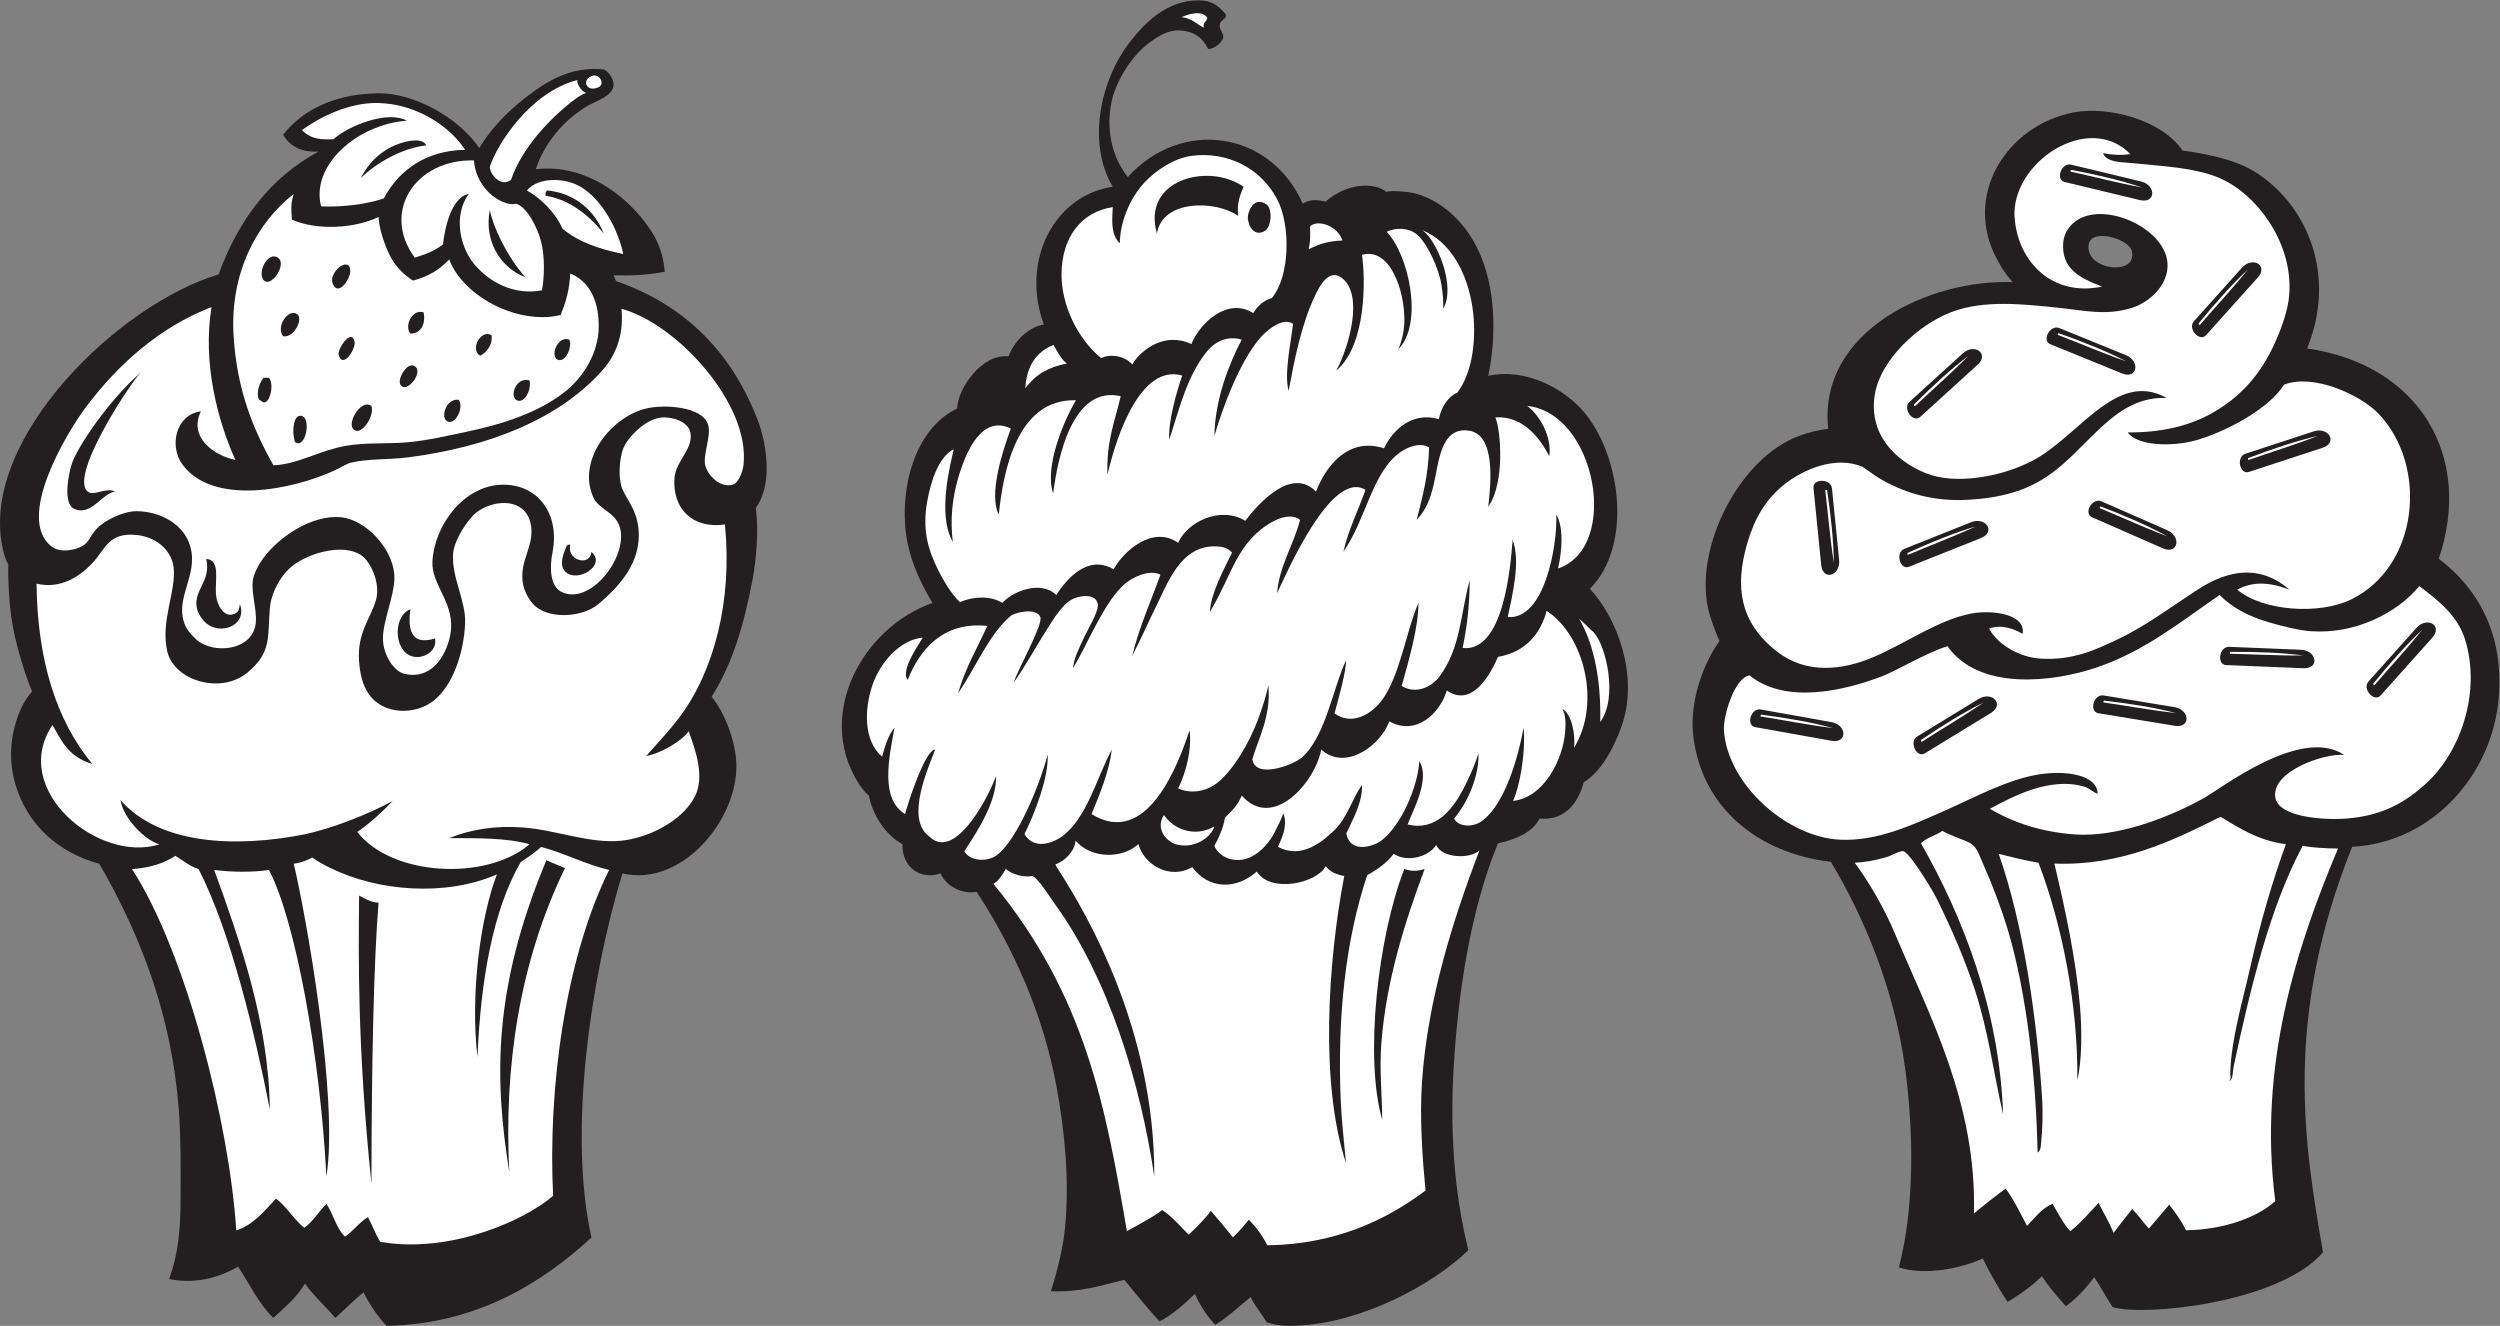 <?xml version="1.0" encoding="UTF-8" standalone="no"?>
<svg
   xmlns:dc="http://purl.org/dc/elements/1.1/"
   xmlns:cc="http://creativecommons.org/ns#"
   xmlns:rdf="http://www.w3.org/1999/02/22-rdf-syntax-ns#"
   xmlns:svg="http://www.w3.org/2000/svg"
   xmlns="http://www.w3.org/2000/svg"
   viewBox="0 0 762.347 404.307"
   height="404.307"
   width="762.347"
   xml:space="preserve"
   id="svg2"
   version="1.1"><rect x="0" y="0" width="762.347" height="404.307" fill="#808080" stroke="none"/><defs
     id="defs6" /><g
     transform="matrix(1.333,0,0,-1.333,0,404.307)"
     id="g10"><g
       transform="scale(0.1)"
       id="g12"><path
         id="path14"
         style="fill:#231f20;fill-opacity:1;fill-rule:evenodd;stroke:none"
         d="m 500.059,2405.33 c 45.308,124.48 118.304,221.27 228.41,280.96 -43.934,-2.4 -67.309,15.96 -80.856,38.41 52.082,66.98 135.274,94.34 218.301,95 81.586,0.64 183.636,-55.88 230.426,-125.32 32.98,54 76.11,94.57 127.34,131.38 44.39,31.91 94.83,54.85 157.66,48.51 9.28,-4.52 23.23,-19.83 22.23,-36.38 -1.49,-24.63 -42.82,-37.23 -58.61,-46.5 -56.73,-33.25 -100.29,-87.35 -119.26,-145.53 101.45,12.25 187.78,-46.91 238.51,-107.13 34.52,-40.97 51.48,-74.45 56.6,-127.33 -56.68,-10.75 -93.4,-8 -117.24,-8.09 2.18,-4.06 4.07,-9.56 5.65,-13.27 193.36,-66.66 281.42,-204.95 325.84,-322.27 15.15,-39.99 29.1,-117.94 8.09,-169.78 -4.17,-10.31 -6.8,-17.83 -14.15,-26.28 6.75,-51.18 1.64,-117.06 -8.09,-167.76 -19.43,-101.22 -45.25,-189 -92.98,-264.79 28.21,-33.74 55,-100.23 56.6,-153.61 3.81,-126.52 -123.64,-282.03 -260.74,-250.64 C 1350.65,793.391 1299.16,441.688 1353.04,202.141 1237.86,96.113 1087.91,4.004 884.105,0.012 863.508,22.539 846.438,47.246 831.547,76.816 806.996,56.582 788.832,37.324 766.871,18.203 745.492,43.723 710.746,76.16 697.773,96.875 677.234,63.484 657.691,48.586 625.375,18.203 591.641,50.488 571.105,95.977 544.527,135.43 499.234,109.25 444.848,95.207 386.863,107.129 c 21.336,58.281 26.121,114.18 26.282,185.957 0.148,66.289 0.855,134.25 -4.043,200.117 -15.157,203.906 -79.668,387.09 -181.914,563.937 -92.317,24.52 -164.653,88.49 -192.028,181.91 -18.652,63.67 -8.938,126.15 14.152,175.85 6.406,13.8 16.512,27.94 24.25,36.39 -10.594,23.83 -18.582,49.8 -24.25,68.72 -16.84,56.18 -24.648,95.75 -28.297,149.58 -1.707,25.14 -2.492,46.55 -2.027,72.76 -7.324,11.54 -11.18,27.06 -14.145,42.45 C -42.988,2033.3 273.852,2338 500.059,2405.33 v 0" /><path
         id="path16"
         style="fill:#ffffff;fill-opacity:1;fill-rule:evenodd;stroke:none"
         d="m 671.871,2589.27 c -7.422,-23.19 -5.566,-35.61 -4.051,-58.62 56.903,-25.16 143.153,-20.6 198.094,6.06 1.746,-22.75 7.16,-41.51 14.149,-60.63 12.089,-33.08 27.636,-61.28 64.679,-84.9 36.723,9.8 61.418,25.49 82.878,48.51 24.16,-66.94 111.69,-124.85 196.06,-131.38 22.49,-1.74 36.77,-0.79 58.62,4.04 13.27,32 20.24,57.86 22.23,95 56.32,-22.58 67.64,-85.03 64.68,-133.4 -4.49,-56.35 -38.69,-106.38 -74.78,-135.43 -59.02,-47.48 -140.11,-75 -226.39,-92.98 -43.79,-9.13 -88.685,-19.91 -135.427,-24.25 -45.25,-4.2 -95.113,0.02 -141.492,-8.09 -60.129,-10.5 -111.683,-43.1 -165.746,-44.47 -46.309,82.9 -83.105,170.99 -90.949,295.11 -9.258,146.23 54.242,260.51 137.445,325.43 v 0" /><path
         id="path18"
         style="fill:#ffffff;fill-opacity:1;fill-rule:evenodd;stroke:none"
         d="m 83.672,1697.88 c 53.266,-12.72 96.23,14.63 125.32,44.47 32.242,33.08 37.664,74.19 105.11,66.7 38.929,-4.32 77.011,-30.53 82.871,-72.76 7.453,-53.69 -30.805,-124.47 -14.145,-194.05 15.906,-66.45 122.348,-98.31 183.129,-47.85 55.738,46.24 45.957,80.46 51.34,146.9 2.871,35.49 23.539,72.6 46.48,92.97 40.649,36.09 137.707,62.32 173.836,18.2 18.465,-22.55 31.434,-61.33 22.235,-92.98 -11.813,-40.63 -43.36,-74.17 -38.403,-139.47 1.891,-24.93 6.68,-52.35 22.231,-74.79 33.922,-48.92 108.219,-47.92 149.578,-14.15 42.766,34.94 67.696,107.62 70.736,175.86 2.33,51.81 -31.23,104.38 -27.43,159.41 1.85,26.87 23.8,62.47 41.59,83.14 37.43,43.49 132.08,52.42 137.45,-26.28 2.94,-43.18 -25.09,-72.3 -20.22,-119.25 2.76,-26.68 19.37,-49.67 30.32,-58.62 36.44,-29.8 108.85,-23.26 143.51,6.06 44.68,37.8 101.12,95.49 90.96,175.85 -5.15,40.8 -25.2,61.47 -36.38,86.92 -9.49,21.59 -7.95,67.16 2.01,92.98 9.63,24.94 50.53,67.27 86.92,70.75 26.52,2.52 62.25,-10.23 66.71,-34.37 6.92,-37.56 -33.29,-65.28 -36.39,-103.08 -5.78,-70.48 41.17,-117.97 115.22,-107.13 17.67,-173.45 -24.49,-336.3 -105.11,-442.66 -23.21,-30.62 -48.46,-57.02 -74.79,-86.91 32.3,5.15 82.25,34.49 97.03,56.59 14.8,-40.93 37.89,-103.06 14.14,-149.58 -29.32,-57.46 -109.45,-95.59 -169.78,-101.06 -72.25,-6.55 -146.57,24.48 -222.35,30.32 -62.01,4.79 -118.04,-3.39 -169.78,-24.26 59.5,-0.14 133.23,1.05 183.93,-14.14 -101.16,-85.49 -316.527,-72.04 -394.148,28.29 29.953,20.58 56.094,44.97 80.852,70.75 -56.813,-30.81 -138.762,-62.84 -201.281,-76.26 -161.243,-31.61 -332.344,-22.78 -421.282,78.29 7.485,-44.08 57.61,-92.52 88.938,-101.07 -137.441,-44.47 -343.961,124.22 -244.57,272.87 18,-29.66 33.586,-72.54 90.957,-88.93 -82.239,99.59 -125.547,237.4 -127.344,412.33 v 0" /><path
         id="path20"
         style="fill:#231f20;fill-opacity:1;fill-rule:evenodd;stroke:none"
         d="m 603.145,2168.84 c 4.043,0 8.085,0 12.128,0 12.11,-14.36 3.278,-57.26 -12.128,-56.59 0.023,-0.01 -10.586,6.86 -10.11,6.05 -8.523,14.1 1.199,41.43 10.11,50.54 z m 699.365,86.92 c 7.03,-15 -6.93,-47.75 -22.23,-46.49 -25.71,2.11 -5.84,58.39 22.23,46.49 z m -90.96,-92.98 c 4.05,-22.84 -10.78,-49.73 -26.28,-46.49 -21.89,4.58 -6.98,56.02 26.28,46.49 z m -86.91,103.08 c 2.48,-18.06 -8.41,-37.89 -26.28,-46.49 -24.49,14.1 2.64,62.27 26.28,46.49 z m -74.8,-147.56 c 10.79,-17.44 -5.68,-50.59 -20.21,-50.53 -26.34,0.12 -11.23,56.26 20.21,50.53 z M 969,2318.42 c 5.293,-24.02 -4.77,-48.75 -30.324,-48.51 -14.582,18.25 5.031,57.31 30.324,48.51 z m -53.508,-164.26 c -6.492,13.03 17.289,53.97 34.367,40.43 19.149,-15.2 -22.105,-65.02 -34.367,-40.43 z m -65.75,-50 c 7.106,-21.48 -18.48,-60.19 -34.367,-56.6 -30.148,6.83 9.621,76.23 34.367,56.6 z m -88.941,280.96 c -9.055,25.06 37.195,62.81 40.426,30.32 1.976,-19.83 -28.457,-63.43 -40.426,-30.32 z m 13.894,-164.26 c -3.957,12.77 29.735,63.36 36.391,30.32 3.195,-15.9 -26.148,-63.27 -36.391,-30.32 z M 671.871,2035.44 c -1.766,6.04 -2.433,45.11 14.149,46.49 26.324,2.18 16.136,-67.32 -6.071,-62.66 -8.226,1.73 -6.254,9.89 -8.078,16.17 z m -24.258,228.4 c -17.285,21.62 12.114,65 32.336,50.54 14.383,-10.29 -7.117,-54.86 -32.336,-50.54 z m -46.492,131.39 c -9.922,18.11 9.965,57.4 30.324,50.53 32.172,-10.87 -14.691,-79.06 -30.324,-50.53 v 0" /><path
         id="path22"
         style="fill:#ffffff;fill-opacity:1;fill-rule:evenodd;stroke:none"
         d="m 690.863,2735.53 c 41.969,30.74 108.789,63.14 173.028,61.93 90.804,-1.7 166.949,-55.55 200.099,-107.13 -90.119,-1.41 -151.881,-47.11 -185.955,-111.17 -43.305,-14.68 -98.957,-20.1 -143.508,-18.19 -24.043,93.67 81.953,187.28 196.071,196.07 -43.164,24.19 -133.235,-11.27 -167.766,-42.45 -22.562,-0.86 -50.582,-2.09 -71.969,20.94 z m 134.625,-109.88 c 13.977,27.94 35.395,53.56 68.723,70.74 26.355,13.61 72.867,24.47 80.852,4.06 -55.25,-5.94 -115.375,-40.64 -149.575,-74.8 v 0" /><path
         id="path24"
         style="fill:#ffffff;fill-opacity:1;fill-rule:evenodd;stroke:none"
         d="m 1084.21,2666.08 c 2.74,-47.08 38.25,-89.45 78.83,-99.04 5.13,-1.22 11.83,-1.25 18.19,0 26.08,-9.43 48.77,-56.39 56.6,-86.92 8.65,-33.69 7.79,-79.44 2.02,-111.17 -64.89,-12.27 -121.33,19.07 -155.64,60.64 -30.85,37.36 -48.48,108.43 -12.12,159.68 -40.08,-6.82 -55.67,-82.83 -58.62,-115.21 -20.771,-15.81 -38.724,-22.3 -64.685,-30.33 -77.379,104.58 1.66,225.82 135.425,222.35 z m 36.39,-113.19 c 6.74,-37.32 37.99,-105.15 80.84,-153.62 -50.21,17.64 -95.94,77.27 -80.84,153.62 v 0" /><path
         id="path26"
         style="fill:#ffffff;fill-opacity:1;fill-rule:evenodd;stroke:none"
         d="m 1169.11,2621.61 c -23.42,-17.78 -48.99,12.89 -48.51,30.32 16.58,50.28 90.51,169.32 200.1,198.09 -1.87,-7.23 7.95,-25.44 20.16,-29.6 -9.01,-3.31 -16.32,-7.48 -26.23,-14.87 -53.43,-39.9 -121.18,-110.59 -145.52,-183.94 v 0" /><path
         id="path28"
         style="fill:#ffffff;fill-opacity:1;fill-rule:evenodd;stroke:none"
         d="m 1205.49,2597.36 c 24.14,30.44 86.44,30.39 123.3,8.09 49,-29.67 85.13,-96.92 97.01,-153.63 -56.95,11.98 -103.48,27.9 -139.46,58.62 -14.79,34.72 -47.86,68.19 -80.85,86.92 z m 46.49,0 c 62.26,-5.86 108.27,-45.29 129.36,-99.05 -41.52,52.62 -88.84,80.34 -133.41,86.91 -0.96,6.37 1.42,10.67 4.05,12.14 v 0" /><path
         id="path30"
         style="fill:#ffffff;fill-opacity:1;fill-rule:evenodd;stroke:none"
         d="m 1357.09,2860.12 c 14.47,3.38 27.84,-19.44 11.88,-26.7 -29.25,-13.3 -39.84,20.18 -11.88,26.7 v 0" /><path
         id="path32"
         style="fill:#ffffff;fill-opacity:1;fill-rule:evenodd;stroke:none"
         d="m 671.871,1057.14 c 15.469,2.24 27.731,6.33 42.445,14.15 14.332,-10.25 27.965,-17.14 42.446,-24.26 107.23,-52.706 262.478,-65.78 379.998,-14.15 -37.75,-98.341 -61.29,-274.025 -44.46,-418.407 6.9,172.879 34.75,336.203 99.04,446.707 14.2,9.22 34.75,23.06 46.49,34.37 49.1,-12.27 103.54,-40.82 155.64,-52.56 -99.84,-201.388 -140.52,-498.959 -128.16,-745.256 -23.01,-21.101 -66.57,-45.07 -88.12,-55.175 -81.44,-38.172 -194.663,-69.59 -307.233,-50.528 -10.957,17.344 -18.16,38.438 -28.301,56.602 -20.445,-11.906 -32.961,-31.731 -52.554,-44.473 -20.075,18.992 -26.407,51.738 -42.446,74.785 -17.726,-17.312 -30.015,-40.058 -50.535,-54.57 -24.555,19.238 -39.582,47.996 -64.676,66.699 -26.773,-27.804 -49.984,-59.179 -90.961,-72.773 -15.738,245.222 -115.363,636.875 -238.511,826.709 40.41,2.71 73.386,12.85 99.043,30.32 22.285,-13.67 32.265,-23.51 53.179,-30.22 73.106,-141.985 128.778,-375.149 163.102,-549.887 -2.488,198.949 -68.582,386.23 -127.348,547.767 38.309,-4.99 87.293,-5.99 125.324,0 C 675.762,927.645 732.691,615.77 746.656,341.609 775.492,521.23 697.965,950.945 671.871,1057.14 Z M 849.742,325.438 c 0.348,289.269 5.492,506.488 16.172,642.765 -18.414,0.32 -32.668,10.305 -44.469,16.172 -1.058,-133.926 -4.582,-343.527 28.297,-658.937 z m 400.218,739.782 c -123.62,-295.142 -118.87,-502.017 -84.9,-713.509 -12.38,239.109 22.51,479.004 127.34,695.319 -14.7,6.79 -26.4,10.67 -42.44,18.19 v 0" /><path
         id="path34"
         style="fill:#ffffff;fill-opacity:1;fill-rule:evenodd;stroke:none"
         d="m 483.891,2330.55 c -20.868,-127.34 13.543,-258.46 54.578,-349.69 -50.656,10.68 -107.555,52.85 -78.836,111.18 -57.211,-7.31 -73.449,-78.72 -42.445,-121.29 69.25,-95.05 250.121,-58.82 347.656,-14.14 13.008,5.95 27.004,15.44 38.41,18.19 37.785,9.13 87.207,6.39 131.387,12.13 180.179,23.41 341.749,85.32 442.659,198.08 36.13,40.38 49.41,88.58 44.47,141.49 124.94,-32.9 295.61,-217.38 278.93,-357.77 -1.95,-16.39 -12.36,-41.18 -24.25,-44.47 -28.15,-7.76 -55.53,19 -62.66,42.45 -7.32,24.09 14.07,68.31 6.06,95 -12.27,40.92 -99.52,47.54 -143.51,36.39 -80.25,-20.34 -156.55,-118.91 -119.26,-202.13 11.88,-26.5 42.71,-32.35 56.6,-58.62 33.53,-63.39 -57.98,-191.05 -127.9,-158.98 -22.51,10.33 -31.06,43.19 -21.67,92.28 16.73,87.53 -34.44,155.28 -115.22,153.61 -88.11,-1.8 -155.472,-92.95 -159.679,-175.85 -2.828,-55.6 55.479,-97.11 40.419,-169.79 -10.43,-50.38 -45.661,-101.47 -105.099,-86.9 -23.5,5.76 -48.441,43.21 -48.511,80.84 -0.079,39.73 25.683,96.94 26.269,137.45 0.859,58.52 -54.293,123.69 -109.144,137.45 -33.356,8.36 -71.114,-2.57 -99.043,-16.17 -49.582,-24.16 -97.985,-69.42 -113.196,-115.22 -10.508,-31.64 8.059,-74.06 4.051,-109.14 -6.519,-56.97 -82.051,-70 -125.324,-44.47 -12.305,7.26 -29.059,25.24 -34.36,36.38 -30.105,63.23 29.489,115.71 10.102,183.94 -14.512,51.07 -67.848,79.96 -121.273,80.85 -35.524,0.58 -74.856,-23.58 -86.914,-34.37 -19.7,-17.6 -21.762,-33.52 -34.36,-42.44 -18.742,-13.27 -55.363,-19.1 -74.793,-4.04 -82.543,63.94 32.445,257.57 78.828,319.36 72.407,96.45 167.996,182.8 287.028,228.41 z m 814.569,-541.71 c -9.41,-20.67 -20.36,-47.1 -6.06,-62.66 26.33,-28.63 96.25,12.98 60.64,44.47 -3.73,-35.14 -57.29,-19.13 -48.51,16.17 -4.61,2.77 -7.6,-5.21 -8.08,0 1.23,0.11 2.39,0.3 2.01,2.02 z M 164.527,1972.78 c -8.625,-26.19 -20.211,-90.55 4.043,-103.09 28.172,-14.57 52.387,12.83 64.684,22.24 9.555,7.31 15.851,13.28 29.797,16.86 -18.563,9.08 -45.555,-8.13 -58.102,-2.72 -56.472,24.38 94.176,252.85 117.235,274.9 -71.715,-61.4 -145.168,-170.25 -157.657,-208.19 z m 287.02,-335.53 c 2.848,-9.87 14.168,-27.18 26.281,-34.36 36.231,-21.5 87.942,4.36 70.742,48.5 -1.207,-15.49 -4.652,-21.38 -18.187,-24.25 -17.77,-3.77 -34.36,19.97 -36.391,46.49 -2.504,32.66 10.781,78.5 -22.234,80.85 12.23,-53.62 -33.18,-72.29 -20.211,-117.23 z m 499.258,-107.13 c 21.304,-1.8 49.475,14.4 44.468,42.44 -59.957,-18.79 -61.406,28.49 -56.597,66.7 -42.528,-16.42 -37.946,-104.91 12.129,-109.14 v 0" /><path
         id="path36"
         style="fill:#231f20;fill-opacity:1;fill-rule:evenodd;stroke:none"
         d="m 4182.18,2052 c -24.09,224.96 235.05,343.55 422.45,335.54 -16.29,17.23 -26.15,33.55 -36.39,52.54 -77.71,144.17 19.4,304.41 173.84,335.54 78.13,15.75 202.8,-15.89 250.63,-86.91 56.35,-7.69 124.11,-20.88 171.82,-52.55 116.01,-77.04 180.76,-235.48 113.18,-400.22 257.89,-37.01 380.45,-248.5 301.18,-481.06 90.24,-68.56 148.34,-171.66 137.45,-315.32 C 5702.77,1260.64 5563.41,1105.25 5380.8,1095.94 5221.52,697.898 5272.73,409.348 5314.1,168.176 5213.35,51.582 4902.93,21.211 4833.04,42.852 c -20.43,30.41 -27.87,48.094 -42.45,68.718 -19.18,-26.64 -41.32,-49.605 -64.68,-66.695 -22.96,25.508 -43.55,50.633 -54.58,68.719 -21.85,-20.703 -46.03,-39.473 -78.83,-58.621 -26,38.805 -49.25,83.211 -56.6,99.05 -46.71,-21.007 -130.06,-40.429 -192.02,-20.214 35.6,134.511 34.4,308.742 14.15,456.804 -24.3,177.688 -93.1,344.082 -169.79,470.967 -167.68,19.25 -299.73,126.77 -315.32,295.11 -6.44,69.56 20.07,152.78 60.64,210.2 -8.77,18.03 -21.83,54.34 -26.27,74.79 -30.53,140.7 71.74,343.69 208.18,394.15 21.96,8.13 43.73,13.6 66.71,16.17 z m 595.48,419.29 c 3.82,42.18 91.73,15.44 98.91,-11.53 15.64,-58.65 -104.17,-46.36 -98.91,11.53 v 0" /><path
         id="path38"
         style="fill:#ffffff;fill-opacity:1;fill-rule:evenodd;stroke:none"
         d="m 5077.61,1672 c 27.69,-28.11 64.9,-48.78 113.19,-62.65 30.2,-8.69 66.52,-18.15 95,-20.22 102.13,-7.43 197.74,41.55 248.63,103.08 45.26,-33.93 88.5,-68.56 105.09,-123.3 36.73,-121.12 -11.45,-257.93 -90.96,-329.46 -46.72,-42.04 -97.52,-72.16 -179.89,-78.84 -51.37,-4.15 -156.96,2.52 -163.72,48.52 -8.77,59.68 112.13,101.14 157.66,97.02 -98.84,66.06 -280.51,-76.28 -321.38,-99.04 -82.75,-46.06 -199.78,-89.7 -295.12,-82.87 -74.15,5.31 -138.52,25.82 -194.03,58.61 49.03,26.23 136.32,74.42 216.27,50.54 12.45,-3.71 17.28,-11.75 30.32,-16.17 -1.2,44.96 -75.62,53.46 -133.4,44.46 -72.89,-11.33 -147.28,-52.71 -220.32,-84.89 -71.28,-31.39 -150.64,-68.24 -234.47,-64.68 -123.12,5.21 -259.27,127.82 -266.81,250.63 -1.87,30.58 23.03,119.12 58.62,125.33 82.03,-66.8 216.15,-35.28 303.19,-2.02 34.31,13.1 99.33,53.14 149.58,68.71 72.3,-102.39 240.83,-82.69 341.59,-48.5 109.27,37.07 192.51,104.89 280.96,165.74 v 0" /><path
         id="path40"
         style="fill:#ffffff;fill-opacity:1;fill-rule:evenodd;stroke:none"
         d="m 4956.34,2122.75 c -120.66,68.01 -209.15,-103.87 -323.42,-151.6 -57.44,-26.93 -159.25,-48.6 -228.4,-20.21 -68.5,28.13 -131.79,89.18 -115.21,181.92 14.13,79 99.67,157.48 173.83,185.95 75.45,28.97 165.42,18.49 246.59,10.11 58.53,-6.04 107.9,-18.72 167.77,0 38.46,12.02 84.9,52.27 80.85,103.08 -7.2,90.46 -186.15,159.64 -232.44,68.73 -2.62,-5.14 -5.48,-14.82 -6.07,-22.24 -4.82,-61.38 39.65,-81.88 88.94,-101.06 -113.85,-23.93 -192.65,56.55 -200.11,157.66 -9.19,124.56 167.63,244.35 264.79,145.53 -21.84,-3.34 -42.85,-1.73 -62.66,2.02 8.03,-21.06 41.76,-20.28 60.64,-22.23 74.54,-7.71 160.27,-10.33 218.29,-40.43 85.48,-44.34 162.15,-158.77 145.54,-274.89 -4.38,-30.65 -18.82,-69.88 -32.34,-99.05 -33.2,-71.7 -78.2,-122.4 -145.54,-159.68 -51,-28.22 -115.1,-43.16 -190,-42.45 22.06,-31.41 102.08,-33.14 155.65,-18.19 62.27,17.39 164.65,68.48 202.12,127.35 64.68,25.95 173.16,-21.52 216.29,-66.71 113.49,-118.91 92.39,-348.48 -62.67,-424.46 -73.29,-35.92 -202.76,-26.9 -260.74,22.23 31.52,17.71 70.26,19.15 119.25,0 -88.74,77.29 -179.27,20.16 -216.27,-4.05 -60.58,-39.6 -114.22,-80.28 -179.91,-111.17 -46.77,-21.99 -99.04,-47.23 -173.82,-42.44 -45.54,2.92 -95.77,29.75 -117.24,68.73 30.14,10.77 60.11,-2.35 76.81,-12.13 8.42,44.92 -68.8,55.59 -117.23,46.48 -74.29,-13.95 -151.25,-68.55 -222.34,-99.04 -72.16,-30.93 -154.52,-40.62 -222.35,12.13 -86.1,66.97 -95.75,149.26 -68.72,244.58 16.55,58.32 41.51,101.41 82.87,135.42 46.72,38.41 122.17,68.26 181.92,42.45 14.83,-10.09 26.47,-19.2 38.4,-26.28 52.24,-30.94 121.7,-55.49 210.22,-48.51 163.64,10.57 209.49,82.76 291.06,159.68 36.89,34.78 85.62,75.69 155.65,72.77 v 0" /><path
         id="path42"
         style="fill:#ffffff;fill-opacity:1;fill-rule:evenodd;stroke:none"
         d="m 5099.84,560.293 c 9.05,2.629 7.41,21.797 10.11,34.363 37.72,175.207 81.91,361.992 157.66,503.314 25.14,-4.16 49.77,-5.55 80.86,-6.08 -94.29,-223.777 -183.56,-496.07 -143.52,-806.492 -41.61,-37.996 -120.13,-65.781 -204.15,-66.699 -10.66,21.684 -24.38,40.293 -38.41,58.614 -15.12,-18.543 -31.14,-36.219 -46.48,-54.571 -12.14,12.414 -21.77,28.028 -38.41,44.465 -21.14,-27.195 -27.58,-34.23 -42.44,-54.57 -9.77,24.597 -23.13,45.605 -34.37,68.73 -22.08,-23.703 -40.49,-45.742 -64.67,-64.687 -14.72,15.371 -27.98,40.75 -40.43,62.668 -25.77,-10.625 -40.36,-32.422 -58.63,-50.539 -18,34.101 -29.71,59.207 -48.5,84.89 -4.32,-1.043 -65.2,-49.715 -72.77,-56.601 6.1,253.578 -101.67,452.355 -181.92,642.773 -21.21,50.344 -55.03,111.259 -90.96,159.679 23.65,1 44.1,4.7 70.75,12.14 14.42,4.02 32.01,15.47 40.42,14.14 9.75,-1.53 36.51,-42.27 44.48,-54.58 13.59,-20.98 27.23,-43.738 36.38,-62.656 28.64,-59.153 57.71,-124.055 82.87,-200.098 30.77,-92.941 42.75,-190.574 64.68,-285 -8.44,238.309 -91.14,450.809 -187.98,620.524 12.48,13.13 33.98,17.24 48.52,28.29 15.84,-8.8 36.78,-15.98 56.59,-24.24 23.47,-9.79 25.45,-25.68 38.41,-54.57 20.06,-44.78 40.64,-99.43 54.57,-145.539 44.96,-148.867 65.27,-345.148 68.72,-511.379 7.45,3.992 7.39,15.234 8.09,22.227 2.98,29.765 4.5,68.371 2.02,105.105 -12.37,183.676 -42.69,395.52 -99.04,555.856 29.69,-7.37 59.15,-14.97 90.95,-20.22 54.07,-141.425 90.39,-324.843 88.95,-497.237 10.74,45.546 10.51,114.828 6.06,167.777 -9.25,109.949 -34.03,223.18 -58.62,327.44 153.38,-5.84 272.98,53.52 380,107.14 39.06,-23.63 87.41,-55.4 149.58,-62.67 -30.5,-83.84 -58.89,-180.77 -80.85,-278.934 -18.32,-81.886 -44.36,-166.621 -46.49,-246.601 -0.15,-5.574 3.58,-7.863 -2.03,-16.172 v 0" /><path
         id="path44"
         style="fill:#231f20;fill-opacity:1;fill-rule:evenodd;stroke:none"
         d="m 4723.04,2616.79 c -21.45,5.16 -7.47,44.97 15,39.58 l 159.67,-38.41 c 35.38,-8.5 34.18,-51.42 -2.5,-42.6 l -172.17,41.43 v 0" /><path
         id="path46"
         style="fill:#ffffff;fill-opacity:1;fill-rule:evenodd;stroke:none"
         d="m 4736.65,2640.45 c -0.33,2.34 0.44,3.58 2.02,4.03 59.29,-11.29 115.42,-24.62 162.01,-40.42 -58.97,10.92 -110.88,24.85 -164.03,36.39 v 0" /><path
         id="path48"
         style="fill:#231f20;fill-opacity:1;fill-rule:evenodd;stroke:none"
         d="m 4690.37,2245.64 c -20.43,8.33 -0.61,45.59 20.77,36.88 l 152.1,-61.96 c 33.69,-13.72 26.07,-55.98 -8.86,-41.75 l -164.01,66.83 v 0" /><path
         id="path50"
         style="fill:#ffffff;fill-opacity:1;fill-rule:evenodd;stroke:none"
         d="m 4707.38,2266.98 c 0.03,2.37 0.98,3.48 2.61,3.69 56.92,-20.07 110.41,-41.68 154.09,-64.3 -56.66,19.66 -105.89,41.22 -156.7,60.61 v 0" /><path
         id="path52"
         style="fill:#231f20;fill-opacity:1;fill-rule:evenodd;stroke:none"
         d="m 4392.75,2079.38 c -16.32,-14.84 -41.39,19.1 -24.31,34.64 l 121.49,110.51 c 26.91,24.48 61.74,-0.63 33.84,-26.01 l -131.02,-119.14 v 0" /><path
         id="path54"
         style="fill:#ffffff;fill-opacity:1;fill-rule:evenodd;stroke:none"
         d="m 4380.83,2103.93 c -2.13,1.05 -2.72,2.38 -2.2,3.94 42.65,42.7 85.22,81.64 124.47,111.29 -42.17,-42.63 -82.87,-77.75 -122.27,-115.23 v 0" /><path
         id="path56"
         style="fill:#231f20;fill-opacity:1;fill-rule:evenodd;stroke:none"
         d="m 5046.6,2266.31 c -14.72,-16.41 -43.1,14.81 -27.68,32.01 l 109.69,122.23 c 24.29,27.08 61.49,5.63 36.28,-22.44 l -118.29,-131.8 v 0" /><path
         id="path58"
         style="fill:#ffffff;fill-opacity:1;fill-rule:evenodd;stroke:none"
         d="m 5032.27,2289.53 c -2.22,0.83 -2.95,2.1 -2.59,3.69 38.11,46.8 76.52,89.85 112.57,123.32 -37.65,-46.68 -74.57,-85.74 -109.98,-127.01 v 0" /><path
         id="path60"
         style="fill:#231f20;fill-opacity:1;fill-rule:evenodd;stroke:none"
         d="m 5144.57,1953.48 c -20.96,-6.86 -29.96,34.37 -8.01,41.56 l 156.08,51.13 c 34.57,11.33 56.08,-25.84 20.23,-37.57 l -168.3,-55.12 v 0" /><path
         id="path62"
         style="fill:#ffffff;fill-opacity:1;fill-rule:evenodd;stroke:none"
         d="m 5143.74,1980.76 c -1.51,1.83 -1.51,3.29 -0.4,4.49 56.39,21.52 111.17,39.63 159.11,50.63 -55.93,-21.64 -107.41,-37.04 -158.71,-55.12 v 0" /><path
         id="path64"
         style="fill:#231f20;fill-opacity:1;fill-rule:evenodd;stroke:none"
         d="m 4785.69,1849.83 c -20.19,8.87 0.6,45.58 21.75,36.31 l 150.4,-65.98 c 33.31,-14.61 24.56,-56.65 -9.98,-41.49 l -162.17,71.16 v 0" /><path
         id="path66"
         style="fill:#ffffff;fill-opacity:1;fill-rule:evenodd;stroke:none"
         d="m 4803.26,1870.7 c 0.1,2.37 1.08,3.46 2.71,3.62 56.37,-21.57 109.26,-44.6 152.33,-68.37 -56.11,21.16 -104.75,44.02 -155.04,64.75 v 0" /><path
         id="path68"
         style="fill:#231f20;fill-opacity:1;fill-rule:evenodd;stroke:none"
         d="m 4366.98,1736.54 c -20.48,-8.17 -32.06,32.41 -10.6,40.96 l 152.54,60.87 c 33.79,13.49 57.6,-22.25 22.56,-36.22 l -164.5,-65.61 v 0" /><path
         id="path70"
         style="fill:#ffffff;fill-opacity:1;fill-rule:evenodd;stroke:none"
         d="m 4364.44,1763.71 c -1.62,1.72 -1.71,3.18 -0.68,4.46 54.93,25.02 108.45,46.56 155.6,60.56 -54.45,-25.13 -104.87,-43.75 -154.92,-65.02 v 0" /><path
         id="path72"
         style="fill:#231f20;fill-opacity:1;fill-rule:evenodd;stroke:none"
         d="m 4148.55,1916.85 c -2.2,21.94 39.99,21.86 42.3,-1.11 l 16.4,-163.42 c 3.63,-36.19 -37.28,-49.22 -41.05,-11.68 l -17.65,176.21 v 0" /><path
         id="path74"
         style="fill:#ffffff;fill-opacity:1;fill-rule:evenodd;stroke:none"
         d="m 4175.35,1911.79 c 2.12,1.09 3.54,0.77 4.49,-0.58 8.89,-59.69 14.82,-117.08 15.26,-166.26 -9.13,59.26 -13.11,112.86 -19.75,166.84 v 0" /><path
         id="path76"
         style="fill:#231f20;fill-opacity:1;fill-rule:evenodd;stroke:none"
         d="m 4015.29,1369.67 c -21.72,3.88 -10.1,44.45 12.63,40.39 l 161.67,-28.92 c 35.81,-6.39 37.16,-49.32 0.02,-42.66 l -174.32,31.19 v 0" /><path
         id="path78"
         style="fill:#ffffff;fill-opacity:1;fill-rule:evenodd;stroke:none"
         d="m 4027.48,1394.07 c -0.47,2.34 0.23,3.63 1.78,4.16 59.86,-7.77 116.67,-17.76 164.1,-30.79 -59.5,7.42 -112.14,18.26 -165.88,26.63 v 0" /><path
         id="path80"
         style="fill:#231f20;fill-opacity:1;fill-rule:evenodd;stroke:none"
         d="m 4403.25,1309.72 c -18.82,-11.51 -37.06,26.54 -17.35,38.59 l 140.12,85.66 c 31.04,18.98 60.52,-12.23 28.34,-31.91 l -151.11,-92.34 v 0" /><path
         id="path82"
         style="fill:#ffffff;fill-opacity:1;fill-rule:evenodd;stroke:none"
         d="m 4396.17,1336.06 c -1.89,1.44 -2.22,2.87 -1.42,4.29 49.93,33.91 99.06,64.14 143.19,85.87 -49.44,-33.92 -96.01,-60.76 -141.77,-90.16 v 0" /><path
         id="path84"
         style="fill:#231f20;fill-opacity:1;fill-rule:evenodd;stroke:none"
         d="m 4800.14,1401.56 c -21.76,3.58 -10.71,44.31 12.08,40.56 l 162.05,-26.7 c 35.9,-5.91 37.82,-48.81 0.61,-42.67 l -174.74,28.81 v 0" /><path
         id="path86"
         style="fill:#ffffff;fill-opacity:1;fill-rule:evenodd;stroke:none"
         d="m 4811.99,1426.13 c -0.49,2.33 0.19,3.62 1.73,4.17 59.95,-6.94 116.91,-16.16 164.51,-28.53 -59.6,6.61 -112.39,16.73 -166.24,24.36 v 0" /><path
         id="path88"
         style="fill:#231f20;fill-opacity:1;fill-rule:evenodd;stroke:none"
         d="m 5092.52,1511.65 c -22.04,0.91 -16.04,42.67 7.04,41.73 l 164.1,-6.72 c 36.35,-1.5 43.5,-43.83 5.8,-42.27 l -176.94,7.26 v 0" /><path
         id="path90"
         style="fill:#ffffff;fill-opacity:1;fill-rule:evenodd;stroke:none"
         d="m 5101.29,1537.49 c -0.77,2.24 -0.25,3.61 1.2,4.35 60.36,0.42 118.01,-1.78 166.77,-8.25 -59.96,-0.71 -113.6,2.88 -167.97,3.9 v 0" /><path
         id="path92"
         style="fill:#231f20;fill-opacity:1;fill-rule:evenodd;stroke:none"
         d="m 5445.98,1442.17 c -14.7,-16.45 -43.13,14.72 -27.74,31.95 l 109.46,122.43 c 24.23,27.13 61.47,5.75 36.32,-22.37 l -118.04,-132.01 v 0" /><path
         id="path94"
         style="fill:#ffffff;fill-opacity:1;fill-rule:evenodd;stroke:none"
         d="m 5431.61,1465.35 c -2.22,0.83 -2.96,2.1 -2.61,3.69 38.03,46.87 76.36,89.99 112.34,123.53 -37.55,-46.75 -74.4,-85.87 -109.73,-127.22 v 0" /><path
         id="path96"
         style="fill:#231f20;fill-opacity:1;fill-rule:evenodd;stroke:none"
         d="m 2133.22,1653.77 c -27.7,46.1 -57.81,106.68 -62.66,177.87 -7.97,116.8 36.4,228.45 119.26,266.8 -0.19,43.55 55.89,126.68 117.23,119.26 15.18,39.93 49.86,68.44 80.85,72.76 -53.62,146.82 24.19,295.99 157.66,315.33 -60.7,102.42 -25.76,246.43 36.39,327.45 34.13,44.48 85.02,99.84 161.7,99.03 29.35,-0.3 45.58,-13.89 60.64,-32.33 1.82,-12.27 -12.54,-10.37 -14.16,-24.26 -1.18,-10.33 9.61,-18.59 8.09,-28.3 -1.81,-11.58 -21.59,-27.29 -34.36,-26.28 -13.48,27.08 -34.29,41.79 -68.72,42.45 -32.96,0.65 -71.48,-30.19 -90.96,-50.53 -28.32,-29.54 -53.41,-75.8 -60.63,-109.15 -15.22,-70.19 1.95,-132.12 36.37,-175.85 121.61,134.67 325.5,107.03 400.22,-60.64 17.71,10.58 35.99,8.92 51.94,4.32 57.5,49.55 121.2,40.05 138.41,22.65 16.45,3.68 52.45,-0.37 62.3,-2.71 54.11,-12.85 98,-50.41 127.35,-92.98 55.41,-80.36 69.29,-204.69 44.46,-325.43 86.04,19.39 177.04,-30.53 222.34,-86.92 82.76,-102.94 106.46,-303.91 10.12,-400.21 59.9,-63.07 115.58,-199.93 70.73,-319.35 -16.45,-43.85 -43.2,-97.69 -84.88,-123.3 -12.57,-49.43 -45.73,-88.7 -101.06,-82.88 -14.12,-29.76 -53.03,-48.04 -95,-56.6 -63.93,-155.65 -90.81,-342.329 -101.07,-507.337 -8.78,-140.969 -0.92,-285.981 33.3,-423.43 C 3277.45,93.769 3114.54,6.504 2965.98,0.352 2940.43,-0.703 2920.79,0.281 2897.27,8.438 c -12.04,21.035 -26,36.309 -36.32,57.371 -29.92,-23.652 -48.06,-43.055 -80.91,-63.434 -19.2,19.891 -35.06,45.098 -46.49,70.738 -26.35,-25.125 -54.06,-49.695 -80.85,-62.652 -33.28,34.812 -71.53,84.723 -80.86,95 -51.64,-13.039 -100.57,-28.789 -167.77,-26.273 14.91,47.367 28.22,101.251 32.34,145.531 10.45,111.98 -1.22,219.801 -18.18,315.32 -31.49,177.285 -104.13,330.676 -183.95,452.766 -35.37,-5.832 -69.9,13.575 -82.87,42.445 -43.92,-16.42 -88.76,13.11 -86.91,66.7 -39.12,21 -68.87,67.65 -76.81,111.18 -11.26,9.09 -19.56,21.32 -26.27,32.33 -94.38,154.9 11.06,351.47 171.8,408.31 v 0" /><path
         id="path98"
         style="fill:#ffffff;fill-opacity:1;fill-rule:evenodd;stroke:none"
         d="m 2345.46,2144.94 c 3.24,52.54 26.44,84.04 64.68,99.03 8.79,-15.46 17.14,-32.69 30.32,-42.44 -41.96,-8.58 -70.41,-24.03 -95,-56.59 v 0" /><path
         id="path100"
         style="fill:#ffffff;fill-opacity:1;fill-rule:evenodd;stroke:none"
         d="m 2545.56,2559.3 c -1.6,-32.23 -4.77,-61.81 16.17,-82.87 0.36,47.38 21.9,102.12 56.6,139.46 26.46,28.48 69.19,55.62 107.13,60.64 79.79,10.56 157.29,-25.76 196.06,-99.05 31.16,-58.91 29.96,-176.13 -12.13,-226.37 -15.82,-4.12 -32.17,-16.5 -42.44,-34.37 -59.02,37.42 -122.51,-23.14 -141.49,-70.74 -58.33,27.33 -111.8,-8.89 -135.43,-46.49 -19.62,21.79 -54.48,23.83 -70.74,14.14 -54.6,44.39 -91.36,122.25 -90.97,192.03 0.49,83 43.77,142.45 117.24,153.62 v 0" /><path
         id="path102"
         style="fill:#231f20;fill-opacity:1;fill-rule:evenodd;stroke:none"
         d="m 2844.72,2605.79 c -7.56,-18.72 -15.7,-36.86 -12.14,-66.71 -49.98,36.03 -173.89,38.51 -185.95,-40.42 -35.52,123.96 118.41,163.28 198.09,107.13 v 0" /><path
         id="path104"
         style="fill:#ffffff;fill-opacity:1;fill-rule:evenodd;stroke:none"
         d="m 2703.23,2993.87 c 16.36,7.9 48.69,16.26 58.62,-2.01 -1.62,-8.5 -10.64,-9.6 -8.09,-22.24 -16.33,8.6 -28,21.86 -50.53,24.25 v 0" /><path
         id="path106"
         style="fill:#231f20;fill-opacity:1;fill-rule:evenodd;stroke:none"
         d="m 2854.82,2531 c -2.52,15.66 13.18,55.21 42.45,34.36 13.65,-9.73 12.46,-50.52 -4.05,-60.64 -18.14,-11.11 -34.39,1.29 -38.4,26.28 v 0" /><path
         id="path108"
         style="fill:#ffffff;fill-opacity:1;fill-rule:evenodd;stroke:none"
         d="m 3612.56,1617.56 c 16.49,-14.4 27.3,-26.21 32.58,-30.5 28.86,-29.44 56.74,-149.86 15.64,-205.54 2.35,113.66 -20.7,188.29 -48.22,236.04 v 0" /><path
         id="path110"
         style="fill:#ffffff;fill-opacity:1;fill-rule:evenodd;stroke:none"
         d="m 2662.8,1168.65 c 20.3,-30.8 67.7,-52.84 115.21,-26.27 -7.64,-24.57 -42.56,-49.07 -80.85,-42.45 -29.64,5.13 -55.03,38.37 -34.36,68.72 v 0" /><path
         id="path112"
         style="fill:#ffffff;fill-opacity:1;fill-rule:evenodd;stroke:none"
         d="m 2110.9,1574.27 c -5.62,-10.1 -52.97,-76.13 -34.27,-96.36 26.07,66.36 78.71,134.06 181.92,123.3 -20.66,-46.67 -49.07,-92.51 -66.71,-153.61 38.46,54.86 68.67,131.5 119.25,175.84 9.71,8.51 59.73,20.7 68.73,-2.02 6.85,-17.28 -53.22,-122.7 -60.64,-149.57 32.39,47.21 48.76,78.31 60.64,97.02 21.04,33.14 44.01,75.04 68.72,90.96 16.23,10.45 57.28,18.21 62.67,-8.09 3.4,-16.68 -23.91,-60.47 -30.33,-74.79 -12.27,-27.4 -23.68,-47.15 -26.27,-72.76 35.45,59.36 70.29,149.95 117.23,192.02 17.52,15.7 56.43,35.29 82.87,22.23 -22.1,-61.43 -48.36,-118.73 -64.68,-185.96 23.31,45.34 39.46,83.12 51.25,106.35 28.76,56.69 57.66,147.31 140.77,144.29 14.66,-0.53 26.11,-3.01 36.39,-14.15 -20.26,-41.2 -49.02,-95.27 -50.53,-135.42 50.87,83.71 60.84,160.28 143.51,206.17 14.19,7.88 43.35,19.48 62.65,4.04 -14.77,-57.33 -48.18,-106.75 -52.55,-167.77 20.46,43.12 124.21,284.38 202.13,236.49 -15.27,-44.35 -38.57,-89.44 -50.54,-141.48 52.35,74.32 65.77,183.22 131.39,228.4 13.92,9.59 42.69,23.24 64.68,10.11 -1.57,-64.19 -14.99,-112.01 -28.3,-165.75 22.21,24.1 30.4,47.04 38.41,78.83 12.41,49.25 14.45,134.63 80.85,125.32 60.56,-8.49 51.19,-116.89 44.46,-173.83 38.17,53.7 29.17,174.43 16.18,204.15 59.94,4.17 100.35,-42.96 123.3,-88.93 6.63,44.93 -22.27,94.58 -50.53,115.21 158.05,-16.51 213.7,-324.03 70.73,-371.92 8.85,39.42 13.49,93.46 -4.03,123.3 2.63,-70.34 -26.29,-240.96 -111.18,-234.47 11.2,51.88 29.82,129.12 11.2,176.08 -4.99,-64.45 -21.04,-256.82 -114.29,-246.82 9.98,49.84 15.72,92.96 16.18,155.63 -21.68,-80.98 -20.84,-155.38 -68.72,-220.31 -15.93,-21.6 -51.27,-43.3 -86.92,-22.24 16.21,58.42 38.47,134.42 38.4,190 -27.8,-62.4 -41.94,-167.62 -84.89,-224.36 -20.19,-26.68 -65.54,-58.62 -107.13,-28.3 10.04,37.42 26.53,95.07 26.28,121.27 -28.64,-59.23 -46.41,-174.27 -101.07,-222.33 -18.31,-16.11 -106.04,-50.53 -113.18,-4.04 11.34,42.76 44.03,98.15 36.38,169.78 -3.79,-22.32 -13.85,-53 -24.26,-80.85 -17.81,-47.64 -57.8,-120.13 -99.04,-147.55 -22.82,-15.17 -54.31,-20.53 -82.87,-8.08 17.91,36.64 31.54,87.15 26.28,133.4 -25.87,-77.75 -97.21,-270.67 -224.37,-192.02 18.77,45.3 39.94,96.48 46.5,147.55 -34.23,-62.44 -56.05,-155.12 -113.2,-198.09 -11.77,-8.84 -60.64,-37.28 -86.87,4.65 22.59,45.13 56.07,129.84 53.18,182.48 -14.74,-60.08 -68.82,-197.43 -117.91,-231.59 -20.21,-14.07 -59.09,-13.88 -72.76,10.1 32.39,49.14 73.7,113.32 72.76,171.81 -25.58,-66.21 -98.47,-193.29 -153.61,-137.45 -55.21,40.56 -0.19,159.1 14.15,198.09 -23.21,0.29 -64.35,-128.66 -68.73,-147.55 -57.92,35.25 -36.61,129.69 -24.25,198.08 -13.9,-17.76 -21.88,-41.45 -28.3,-66.7 -43.71,37.17 -40.24,110.74 -22.23,163.72 17.77,52.27 63.97,104.36 115.12,108.49 v 0" /><path
         id="path114"
         style="fill:#ffffff;fill-opacity:1;fill-rule:evenodd;stroke:none"
         d="m 2181.74,2005.47 c -6.6,-31.83 -38.79,-148.54 -2.03,-212.24 -6.25,47.5 -2.32,102.15 15.6,157.68 15.41,47.76 50.57,134.24 117.05,101.75 -19.21,-52.64 -51.11,-150.49 -27.55,-196.77 10.42,99.09 41.23,265.26 176.42,261.55 -25.16,-42.54 -73.24,-150.82 -52.02,-213.06 10.26,81.48 44.42,247.48 154.54,222.36 -12.62,-55.38 -33.12,-101.67 -30.31,-179.89 20.49,89.85 76.11,254.34 171.05,227.04 -13.06,-36.8 -32.86,-107.69 -29.56,-146.19 22.61,68.51 39.1,142.1 84.89,200.11 16.78,21.24 45.76,39.01 80.85,28.29 -28.05,-52.95 -61.3,-135.42 -62.66,-220.31 20.56,70.27 57.65,167.95 103.08,222.34 13.83,16.54 51.36,50.67 76.81,34.36 -4.2,-41.56 -20.93,-113.05 -10.1,-153.62 13.5,71.92 29.02,151.8 60.63,218.3 10.33,21.72 31.26,61.97 60.64,40.42 51.25,-37.59 17.56,-156.73 -12.12,-212.23 69.81,58.77 66.7,212.62 58.62,264.78 63.88,18.01 98.36,-81.58 97.01,-151.59 -0.46,-24.34 -5.88,-47.08 -14.14,-64.68 58.66,58.24 24.49,216.87 -26.28,268.83 22.36,11.25 50.44,8.07 66.7,-4.04 25.58,-19.05 53.6,-82.57 58.61,-117.24 3.05,-20.97 4.63,-34.99 4.05,-54.57 30,51.45 -15.81,159.93 -48.51,179.89 65.85,-26.12 103.76,-99.43 115.21,-175.85 10.44,-69.6 1.13,-148.87 -34.35,-196.07 -20.05,-7.86 -36.78,-32.03 -42.45,-60.63 -60.44,17.88 -105.65,-24.4 -125.33,-66.71 -81.41,26.54 -133.14,-40.35 -155.63,-99.04 -55.81,57.54 -131.59,-26.85 -161.71,-66.7 -58.17,34.88 -133.71,-3.6 -153.61,-50.53 -57.03,40.52 -124.19,-17.2 -147.56,-60.64 -58.72,34.96 -107.11,-21.33 -131.37,-58.62 -34.23,34 -98.61,9.44 -123.31,-18.19 -27.26,17.66 -67.81,14.48 -97.02,2.02 -20.24,18.38 -38.45,51 -48.5,70.75 -25.7,50.42 -37.65,96.31 -26.29,159.68 8.6,47.91 26.29,101.59 60.65,119.26 v 0" /><path
         id="path116"
         style="fill:#ffffff;fill-opacity:1;fill-rule:evenodd;stroke:none"
         d="m 2300.98,1045.36 c 14.01,-13.02 41.91,-19.99 60.65,-16.17 13.08,-4.83 36.99,-43.975 50.53,-62.667 125.26,-172.882 196.91,-413.449 228.4,-624.582 1.74,343.332 -163.18,611.368 -210.21,687.249 -5.62,9.07 -12.19,18.26 -16.17,26.27 21.24,7.73 43.48,28.74 46.5,54.58 33.73,-41.05 105.76,-42.7 143.5,-8.09 13.38,-47.87 72.25,-82.15 123.3,-52.55 37.13,-51.002 100.48,-52.22 147.56,-10.1 31.27,-50.237 136.7,-27.01 157.66,12.11 10.85,-13.54 25.03,-19.21 42.44,-22.22 -37.82,-198.077 -55.68,-476.307 4.04,-656.924 -4.39,45.988 -10.23,98.742 -12.13,143.515 -8.16,192.727 11.43,368.25 60.64,515.429 23.75,12.64 44.52,28.24 60.64,48.51 32.54,-21.03 81.51,-5.28 97.02,20.21 13.59,-30.68 78.79,-32.34 99.04,-12.13 -59.36,-156.296 -118.38,-338.945 -131.38,-529.57 -5.75,-84.316 1.06,-176.757 8.08,-248.621 -92.61,-69.464 -208.34,-123.046 -361.81,-125.324 -11.55,22.129 -24.01,39.778 -42.44,58.625 -11.56,-14.25 -21.18,-25.812 -36.38,-40.43 -15.85,20.165 -32.31,39.485 -50.53,60.645 -12.09,-17.598 -39.58,-44.082 -50.54,-54.578 -20.19,19.43 -33.74,37.957 -60.64,56.598 -16.79,-14.52 -73.8,-44.161 -80.84,-48.512 -48.49,282.754 -93.55,536.582 -305.22,794.367 12.65,7.89 20.41,21.36 28.29,34.36 z m 861.07,-574.051 c -0.77,64.765 -6.76,114.277 -2.02,175.859 11.02,143.074 54.49,278.508 99.04,398.192 -14.31,-5.12 -30.55,-6.34 -46.49,0 -60.08,-154.149 -91.99,-431.356 -50.53,-574.051 v 0" /><path
         id="path118"
         style="fill:#ffffff;fill-opacity:1;fill-rule:evenodd;stroke:none"
         d="m 2840.67,1213.13 c 70.44,-80.31 166.82,28.6 181.92,105.1 56.59,-50.55 136.66,11.32 155.63,64.68 61.98,-34.84 116.96,20.09 131.39,70.74 56.31,-39.94 98.98,33.98 117.24,76.81 61.97,10.13 97.75,53.1 111.17,105.11 85.76,-55.28 125.57,-211.5 62.64,-313.3 3.61,25.8 -3.58,76.2 -26.27,88.94 6.52,-14 8.08,-27.26 6.06,-52.56 -5.09,-63.96 -49.4,-150.78 -119.25,-157.65 12.72,25.29 29.78,103.38 24.26,167.76 -10.69,-60.57 -40.53,-170.29 -90.96,-210.21 -19.75,-19.05 -58.39,-18.79 -67.97,1.98 26.22,31.13 56.82,89.31 55.85,149.61 -11.61,-37.26 -31.47,-75.67 -36.4,-84.89 -22.96,-43.12 -62.02,-94.43 -125.89,-78.16 12.01,32.66 52.12,102.23 26.85,144.86 -3.44,-57.56 -40.59,-146.23 -86.91,-181.91 -13.94,-10.74 -70.81,-33.39 -80.14,16.76 11.75,26.04 37.99,70.69 35.68,110.58 -22.43,-31.54 -33.08,-74.33 -62.67,-103.08 -27.26,-26.53 -75.64,-67.73 -129.36,-38.41 8.3,18.88 23.28,48.47 12.12,76.81 -4.35,-14.59 -11.59,-26.4 -18.19,-40.43 -16.08,-34.22 -60.56,-84.14 -113.18,-60.63 -5.68,2.53 -19.97,11.02 -26.28,26.27 10.8,19.75 20.74,42.33 24.26,64.68 12.86,13.09 27.5,24.68 38.4,50.54 v 0" /><path
         id="path120"
         style="fill:#ffffff;fill-opacity:1;fill-rule:evenodd;stroke:none"
         d="m 3071.09,2482.94 c -12.28,35.68 -59.12,48.63 -74.24,31.97 0.82,-17.78 0.61,-35.5 -3.01,-52.08 22.81,11.47 43.48,18.78 77.25,20.11 v 0" /></g></g></svg>